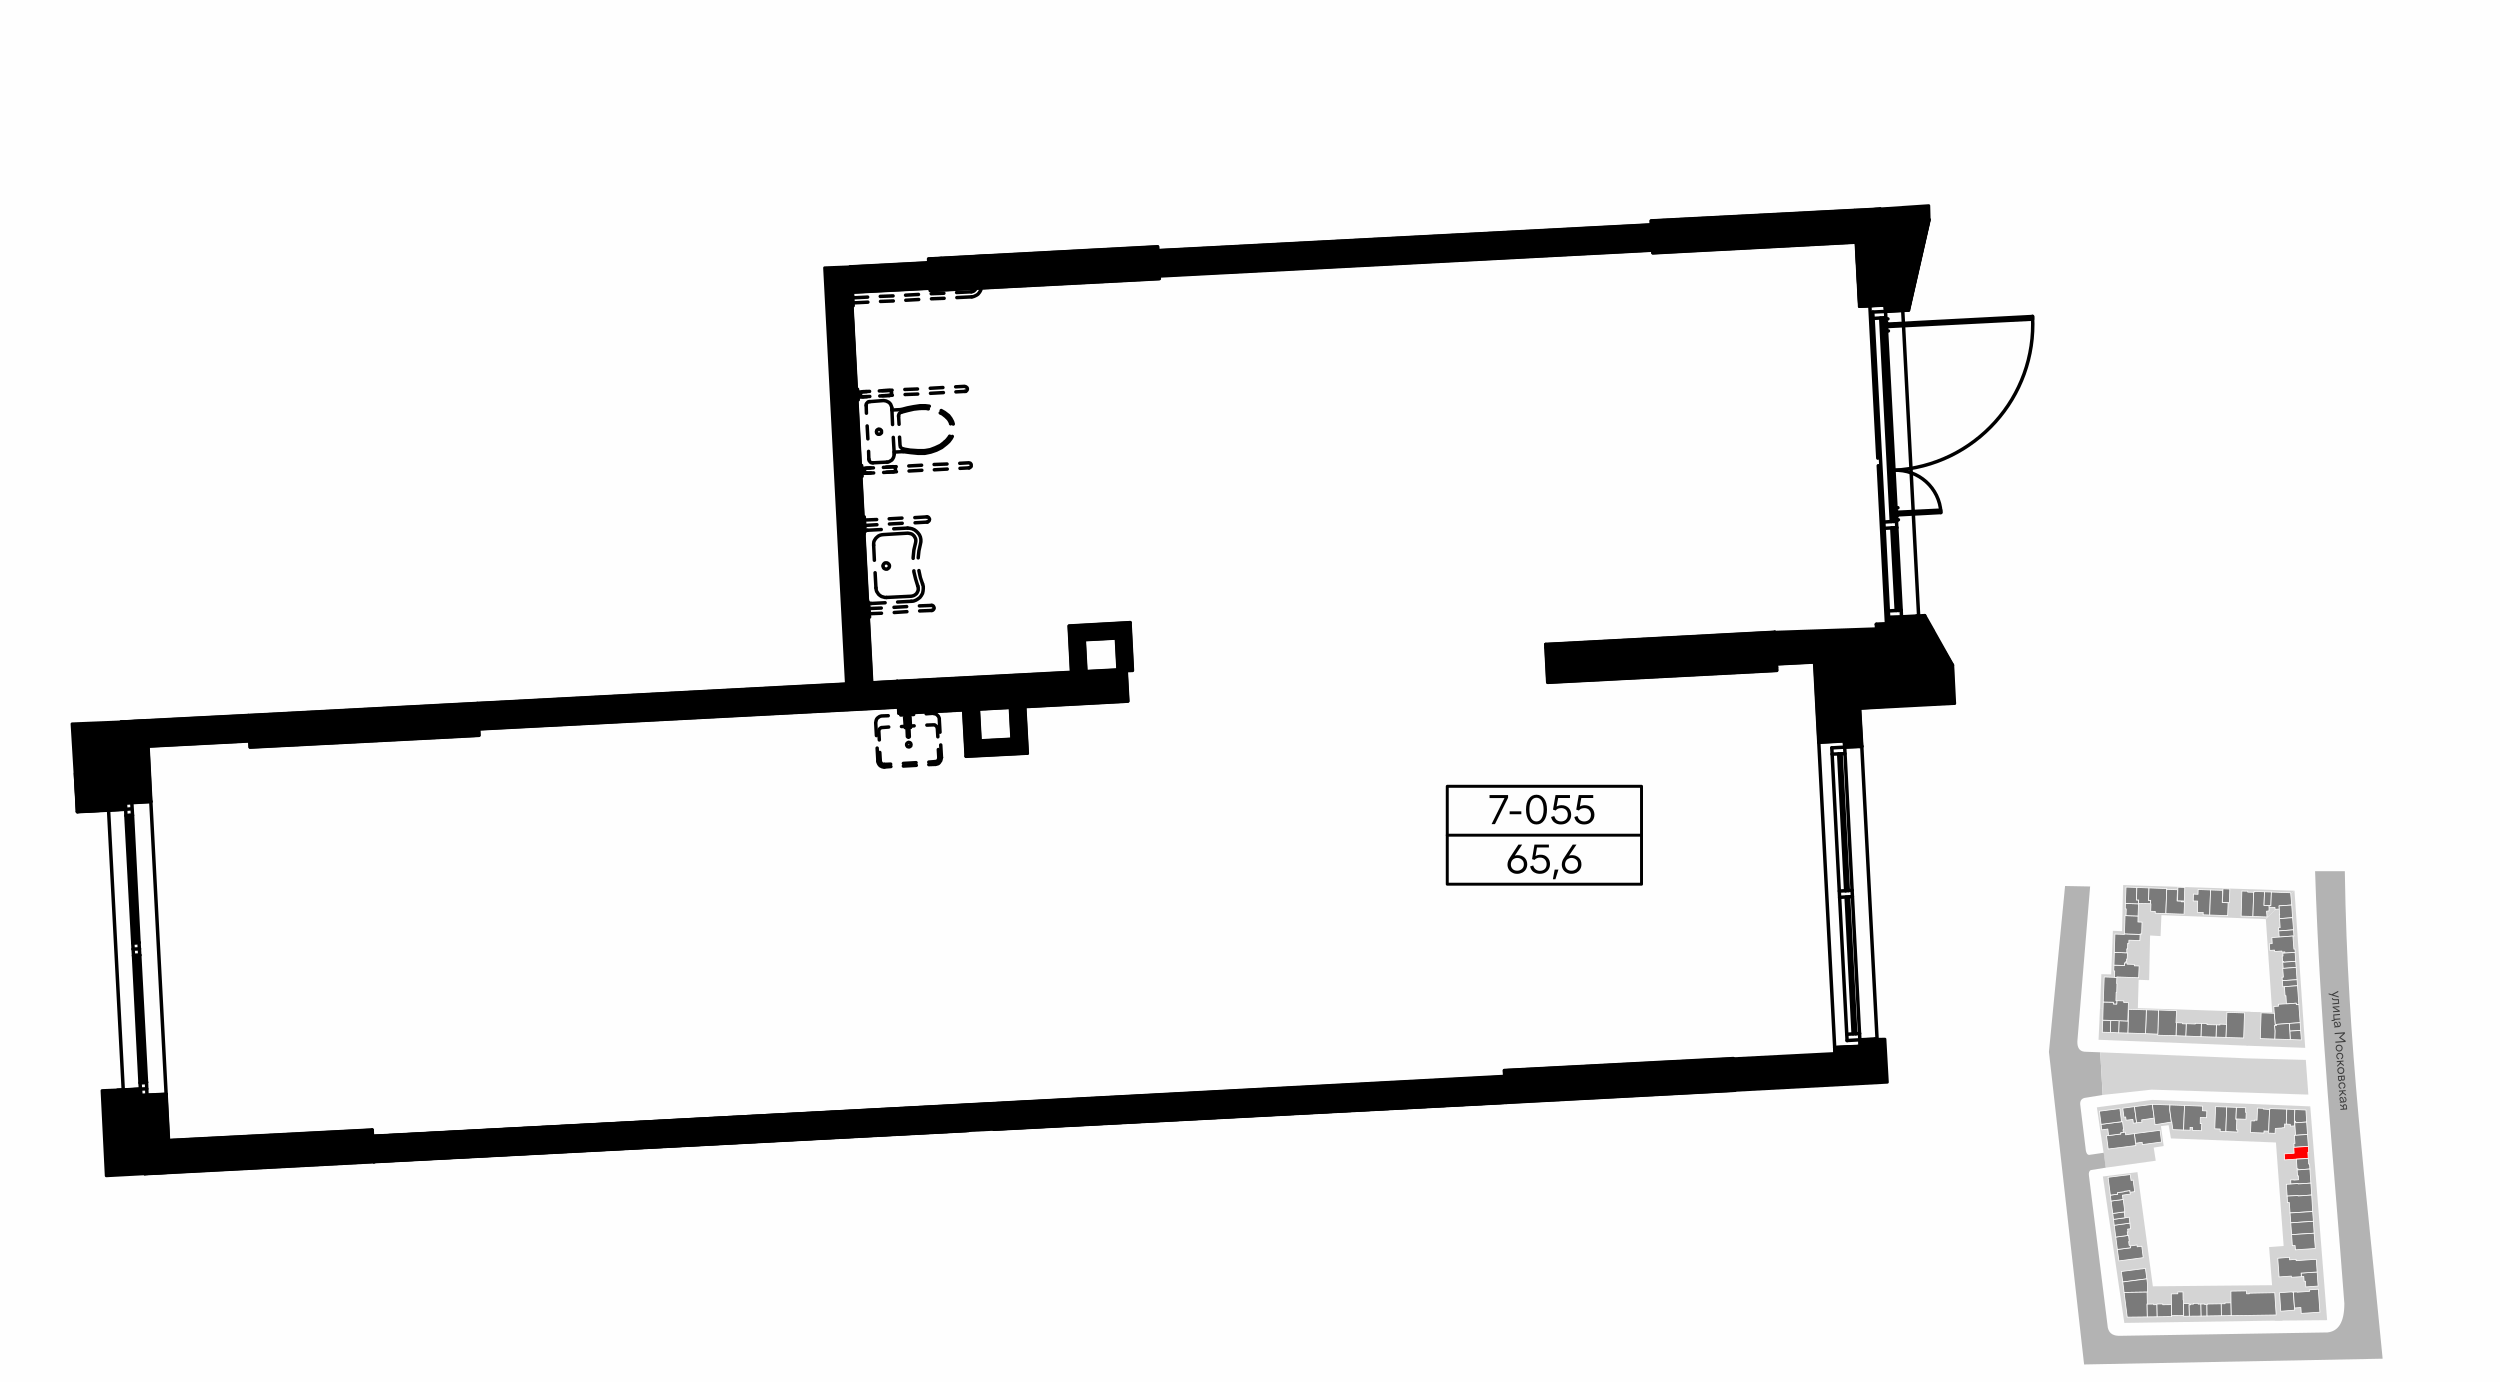 <?xml version="1.0" encoding="UTF-8"?>
<!DOCTYPE svg PUBLIC "-//W3C//DTD SVG 1.1//EN" "http://www.w3.org/Graphics/SVG/1.1/DTD/svg11.dtd">
<!-- Creator: CorelDRAW X8 -->
<svg xmlns="http://www.w3.org/2000/svg" xml:space="preserve" width="300mm" height="165.789mm" version="1.1" style="shape-rendering:geometricPrecision; text-rendering:geometricPrecision; image-rendering:optimizeQuality; fill-rule:evenodd; clip-rule:evenodd"
viewBox="0 0 20758 11472"
 xmlns:xlink="http://www.w3.org/1999/xlink">
 <defs>
  <style type="text/css">
   <![CDATA[
    .str1 {stroke:black;stroke-width:28.905;stroke-linecap:round;stroke-linejoin:round}
    .str0 {stroke:white;stroke-width:6.42;stroke-linecap:round;stroke-linejoin:round}
    .str2 {stroke:black;stroke-width:24.582;stroke-linecap:round;stroke-linejoin:round}
    .fil2 {fill:none}
    .fil8 {fill:none;fill-rule:nonzero}
    .fil0 {fill:#FEFEFE}
    .fil9 {fill:black}
    .fil4 {fill:#7A7A7A}
    .fil5 {fill:gray}
    .fil3 {fill:#B3B3B3}
    .fil1 {fill:#D4D4D4}
    .fil6 {fill:red}
    .fil10 {fill:black;fill-rule:nonzero}
    .fil7 {fill:#3D3D3D;fill-rule:nonzero}
   ]]>
  </style>
 </defs>
 <g id="Слой_x0020_1">
  <g id="_1596505676944">
   <g>
    <rect class="fil0" width="20758" height="11472"/>
    <polygon class="fil1" points="19183,9187 19323,10962 18889,10966 18841,10355 18962,10346 18895,9448 "/>
    <polygon class="fil1" points="19052,7396 19141,8701 18655,8683 18661,8402 18867,8406 18814,7632 "/>
    <polygon class="fil1" points="17750,8371 18690,8402 18661,8683 17425,8634 17437,8372 "/>
    <polygon class="fil1" points="17947,7599 17940,7773 17853,7768 17845,8139 17758,8136 17751,8383 17438,8375 17448,8089 17530,8091 17544,7729 17620,7732 17629,7349 19052,7396 18814,7632 "/>
    <polygon class="fil1" points="17461,9769 17748,9733 17876,10681 18928,10671 18953,10965 17639,10985 "/>
    <polygon class="fil1" points="17485,9696 17411,9195 17870,9133 19183,9187 18959,9489 18026,9453 18007,9343 17943,9351 17966,9516 17883,9529 17900,9638 "/>
    <rect class="fil2" x="16451" y="7234" width="4097" height="4097"/>
    <path class="fil3" d="M19223 7234c41,1275 156,2426 243,3590 0,160 -52,231 -141,240l-1718 28c-53,2 -93,-14 -105,-67l-157 -1265c-3,-22 2,-37 15,-44l125 -20 -17 -124 -122 18c-12,0 -21,-11 -26,-33l-46 -375c-6,-35 5,-57 33,-65l152 -25 -20 -354 -131 -5c-41,-4 -60,-33 -59,-85l106 -1287 -208 -4 -134 1377 292 2596 2479 -48c-135,-1409 -294,-2614 -314,-4048l-247 0z"/>
    <polygon class="fil4 str0" points="18482,8615 18491,8406 18637,8411 18630,8619 "/>
    <polygon class="fil4 str0" points="18487,8506 18433,8504 18433,8511 18404,8510 18400,8612 18482,8614 18482,8615 "/>
    <polygon class="fil4 str0" points="18400,8612 18275,8608 18279,8498 18326,8500 18325,8508 18404,8510 "/>
    <polygon class="fil4 str0" points="18275,8608 18149,8603 18153,8500 18228,8503 18228,8497 18279,8498 "/>
    <polygon class="fil4 str0" points="18149,8603 18068,8600 18072,8492 18121,8494 18122,8501 18153,8502 "/>
    <polygon class="fil4 str0" points="18068,8600 17916,8596 17923,8387 18073,8392 18068,8492 18072,8492 "/>
    <polygon class="fil5 str0" points="17917,8587 17815,8583 17822,8385 17923,8388 "/>
    <polygon class="fil4 str0" points="17815,8583 17668,8578 17674,8381 17822,8385 "/>
    <polygon class="fil4 str0" points="17671,8478 17595,8475 17592,8576 17668,8578 "/>
    <polygon class="fil4 str0" points="17592,8576 17523,8573 17526,8473 17595,8475 "/>
    <polygon class="fil4 str0" points="17523,8573 17456,8571 17460,8471 17526,8473 "/>
    <polygon class="fil4 str0" points="17460,8471 17464,8320 17549,8322 17548,8336 17576,8337 17577,8309 17634,8311 17634,8324 17673,8325 17668,8478 "/>
    <polygon class="fil4 str0" points="17464,8320 17472,8112 17577,8116 17575,8167 17578,8167 17576,8240 17571,8240 17569,8309 17577,8309 17576,8337 17548,8336 17548,8322 "/>
    <polygon class="fil4 str0" points="17557,8116 17559,8062 17551,8062 17553,8014 17640,8017 17641,7995 17662,7996 17662,8006 17722,8008 17722,8020 17762,8021 17758,8119 17577,8112 17577,8116 "/>
    <polygon class="fil4 str0" points="17553,8014 17556,7908 17665,7912 17663,7964 17658,7963 17657,7985 17651,7985 17651,7996 17641,7995 17640,8017 "/>
    <polygon class="fil4 str0" points="17556,7908 17561,7756 17640,7759 17640,7754 17770,7759 17768,7810 17677,7807 17676,7834 17667,7833 17666,7879 17659,7879 17660,7912 "/>
    <polygon class="fil4 str0" points="17640,7754 17645,7603 17753,7606 17752,7656 17786,7657 17783,7756 17770,7755 17770,7759 "/>
    <polygon class="fil4 str0" points="17653,7603 17655,7547 17647,7547 17648,7502 17757,7505 17753,7606 "/>
    <polygon class="fil4 str0" points="17648,7502 17653,7366 17743,7369 17740,7473 17758,7473 17757,7505 "/>
    <polygon class="fil4 str0" points="17743,7369 17844,7373 17840,7476 17858,7476 17857,7504 17757,7502 17758,7473 17740,7473 "/>
    <polygon class="fil4 str0" points="17844,7373 17991,7378 17984,7586 17896,7583 17896,7568 17858,7567 17860,7505 17857,7504 17858,7476 17840,7476 "/>
    <polygon class="fil4 str0" points="17991,7385 18080,7388 18077,7481 18112,7482 18112,7488 18139,7488 18135,7591 17984,7586 "/>
    <polygon class="fil4 str0" points="18211,7481 18213,7424 18251,7426 18252,7386 18355,7390 18348,7598 18293,7596 18294,7576 18246,7576 18248,7482 "/>
    <polygon class="fil4 str0" points="18355,7390 18455,7393 18452,7494 18501,7496 18497,7603 18348,7598 "/>
    <polygon class="fil4 str0" points="18615,7399 18664,7400 18664,7408 18713,7409 18707,7610 18609,7607 "/>
    <polygon class="fil4 str0" points="18713,7409 18716,7410 18717,7402 18803,7405 18799,7518 18842,7519 18840,7564 18820,7566 18824,7614 18707,7610 "/>
    <polygon class="fil4 str0" points="18803,7405 18860,7407 18856,7520 18842,7519 18799,7518 "/>
    <polygon class="fil4 str0" points="18860,7407 19020,7413 19029,7515 18924,7522 18926,7548 18891,7551 18890,7535 18841,7533 18842,7519 18856,7520 "/>
    <polygon class="fil4 str0" points="19029,7515 19036,7620 18928,7628 18926,7597 18929,7597 18926,7548 18924,7522 "/>
    <polygon class="fil4 str0" points="19036,7620 19044,7721 18921,7730 18919,7704 18933,7703 18928,7628 "/>
    <polygon class="fil4 str0" points="18921,7730 18925,7781 19047,7772 19044,7721 "/>
    <polygon class="fil4 str0" points="19039,7772 19047,7881 19056,7881 19058,7908 18973,7914 18972,7904 18948,7906 18947,7897 18887,7901 18886,7889 18847,7892 18843,7838 18843,7837 18867,7835 18864,7785 18925,7781 "/>
    <polygon class="fil4 str0" points="19057,7908 19062,7982 18961,7990 18961,7983 18953,7983 18950,7939 18957,7938 18955,7915 "/>
    <polygon class="fil4 str0" points="19062,7982 19066,8033 18958,8041 18954,7990 18961,7990 "/>
    <polygon class="fil4 str0" points="19066,8033 19073,8135 18951,8143 18949,8114 18960,8114 18954,8041 18958,8041 "/>
    <polygon class="fil4 str0" points="19073,8135 19077,8185 18955,8194 18951,8143 "/>
    <polygon class="fil4 str0" points="19077,8185 19088,8340 19067,8342 19066,8330 18985,8336 18981,8268 18974,8269 18968,8193 "/>
    <polygon class="fil4 str0" points="19067,8342 19088,8340 19099,8492 18891,8507 18880,8357 18919,8355 18918,8339 18985,8335 18985,8336 19066,8330 "/>
    <polygon class="fil4 str0" points="19099,8492 19103,8556 19013,8562 19009,8498 "/>
    <polygon class="fil4 str0" points="19103,8556 19109,8635 19017,8632 19013,8562 "/>
    <polygon class="fil4 str0" points="19009,8498 19017,8632 18888,8628 18890,8561 18886,8515 18901,8514 18901,8506 "/>
    <polygon class="fil4 str0" points="18888,8628 18768,8624 18775,8410 18884,8414 18891,8507 18901,8506 18901,8514 18886,8515 18890,8561 "/>
    <polygon class="fil4 str0" points="17614,10558 17814,10532 17826,10619 17626,10645 "/>
    <polygon class="fil4 str0" points="17826,10619 17831,10659 17832,10729 17637,10732 17626,10645 "/>
    <polygon class="fil4 str0" points="17828,10729 17830,10826 17828,10826 17830,10935 17663,10937 17637,10732 "/>
    <polygon class="fil4 str0" points="17830,10935 17912,10934 17910,10833 17883,10834 17882,10828 17828,10829 "/>
    <polygon class="fil4 str0" points="17912,10934 18032,10932 18030,10833 17958,10834 17958,10827 17910,10828 17910,10833 "/>
    <polygon class="fil4 str0" points="18030,10833 18029,10744 18083,10743 18083,10728 18126,10728 18127,10794 18130,10794 18132,10923 18031,10924 "/>
    <polygon class="fil4 str0" points="18131,10824 18177,10824 18179,10929 18132,10930 "/>
    <polygon class="fil4 str0" points="18179,10929 18277,10928 18275,10828 18252,10829 18252,10822 18213,10823 18213,10829 18187,10829 18188,10835 18177,10835 "/>
    <polygon class="fil4 str0" points="18277,10928 18326,10927 18325,10833 18307,10833 18307,10828 18275,10828 "/>
    <polygon class="fil4 str0" points="18326,10927 18325,10833 18328,10833 18328,10828 18444,10826 18445,10925 "/>
    <polygon class="fil4 str0" points="18444,10826 18475,10826 18475,10819 18525,10818 18527,10924 18445,10925 "/>
    <polygon class="fil4 str0" points="18525,10818 18524,10721 18654,10719 18654,10743 18676,10743 18676,10738 18888,10734 18900,10919 18527,10925 "/>
    <polygon class="fil4 str0" points="19043,10729 19053,10879 18938,10888 18928,10734 19032,10727 19032,10730 "/>
    <polygon class="fil4 str0" points="19043,10729 19073,10727 19073,10730 19177,10723 19176,10710 19250,10705 19263,10896 19108,10906 19105,10857 19052,10861 "/>
    <polygon class="fil4 str0" points="19146,10686 19143,10639 19132,10639 19129,10599 19109,10601 19107,10571 19240,10562 19248,10679 "/>
    <polygon class="fil4 str0" points="19240,10562 19107,10571 19109,10601 19026,10606 19026,10596 18924,10603 18913,10448 19010,10440 19011,10461 19065,10457 19066,10468 19209,10458 19233,10457 "/>
    <polygon class="fil4 str0" points="17784,10348 17796,10443 17594,10470 17581,10375 17690,10361 17688,10346 17744,10338 17746,10353 "/>
    <polygon class="fil4 str0" points="17581,10375 17568,10272 17674,10258 17680,10309 17675,10309 17679,10341 17687,10340 17688,10346 17690,10361 "/>
    <polygon class="fil4 str0" points="17568,10272 17555,10174 17685,10156 17691,10203 17666,10206 17670,10229 17663,10229 17667,10259 "/>
    <polygon class="fil4 str0" points="17555,10174 17549,10125 17679,10107 17685,10156 "/>
    <polygon class="fil4 str0" points="17549,10125 17543,10076 17638,10063 17644,10112 "/>
    <polygon class="fil4 str0" points="17543,10076 17529,9973 17630,9960 17643,10063 17638,10063 "/>
    <polygon class="fil4 str0" points="17529,9973 17523,9924 17584,9916 17582,9903 17640,9895 17640,9892 17685,9886 17689,9915 17623,9924 17628,9960 "/>
    <polygon class="fil4 str0" points="17523,9924 17504,9776 17688,9753 17695,9802 17712,9799 17725,9895 17687,9900 17685,9886 17640,9892 17640,9895 17582,9903 17584,9916 "/>
    <polygon class="fil4 str0" points="17722,9413 17909,9389 17936,9385 17948,9483 17789,9504 17787,9485 17732,9493 "/>
    <polygon class="fil4 str0" points="17722,9413 17650,9423 17647,9401 17608,9406 17610,9416 17491,9431 17505,9541 17735,9512 17732,9493 "/>
    <polygon class="fil4 str0" points="17610,9416 17508,9429 17502,9375 17452,9382 17446,9336 17624,9313 17633,9380 17628,9381 17631,9403 17608,9406 "/>
    <polygon class="fil4 str0" points="17446,9336 17432,9227 17602,9205 17616,9314 "/>
    <polygon class="fil4 str0" points="17636,9277 17626,9202 17723,9189 17741,9323 17714,9327 17710,9295 17654,9302 17650,9275 "/>
    <polygon class="fil4 str0" points="17723,9189 17872,9170 17887,9284 17783,9299 17785,9318 17741,9323 "/>
    <polygon class="fil4 str0" points="17872,9170 18018,9175 18016,9213 18030,9317 17894,9339 17887,9284 "/>
    <polygon class="fil4 str0" points="18018,9175 18139,9179 18131,9383 18042,9380 18033,9316 18030,9317 18016,9213 "/>
    <polygon class="fil4 str0" points="18139,9179 18288,9185 18287,9223 18324,9225 18322,9281 18270,9279 18269,9330 18282,9330 18279,9389 18205,9386 18206,9362 18185,9361 18185,9385 18131,9383 "/>
    <polygon class="fil4 str0" points="18397,9189 18489,9192 18482,9396 18435,9394 18435,9375 18390,9373 "/>
    <polygon class="fil4 str0" points="18489,9192 18569,9195 18566,9296 18573,9296 18570,9383 18581,9383 18581,9400 18482,9396 "/>
    <polygon class="fil4 str0" points="18570,9195 18647,9198 18645,9236 18651,9237 18649,9294 18566,9291 "/>
    <polygon class="fil4 str0" points="18745,9201 18793,9203 18793,9209 18845,9213 18838,9393 18799,9391 18798,9408 18687,9404 18691,9307 18720,9308 18720,9301 18741,9302 "/>
    <polygon class="fil4 str0" points="18845,9213 18848,9213 18848,9205 18988,9210 18984,9318 18985,9334 18970,9333 18969,9363 18949,9365 18949,9365 18949,9366 18893,9370 18891,9411 18837,9409 18838,9393 "/>
    <polygon class="fil4 str0" points="18988,9210 19055,9213 19051,9312 19053,9349 19018,9351 19017,9336 18985,9334 18984,9318 "/>
    <polygon class="fil4 str0" points="19055,9213 19147,9217 19153,9317 19061,9323 19060,9310 19051,9311 "/>
    <polygon class="fil4 str0" points="19153,9317 19160,9420 19061,9427 19054,9323 19061,9323 "/>
    <polygon class="fil4 str0" points="19160,9420 19167,9519 19049,9527 19047,9496 19056,9495 19051,9427 19061,9427 "/>
    <polygon class="fil6 str0" points="19167,9519 19170,9568 19163,9568 19166,9619 18970,9631 18967,9581 19049,9576 19046,9527 19049,9527 "/>
    <polygon class="fil4 str0" points="19166,9619 19170,9666 19177,9666 19180,9707 19082,9714 19081,9705 19073,9706 19068,9625 "/>
    <polygon class="fil4 str0" points="19180,9707 19188,9824 19082,9831 19081,9827 19022,9832 19020,9798 19046,9796 19046,9799 19086,9796 19084,9763 19077,9764 19074,9714 19082,9714 "/>
    <polygon class="fil4 str0" points="19188,9824 19195,9923 19082,9931 19081,9927 18991,9932 18984,9834 19022,9832 19081,9827 19082,9831 "/>
    <polygon class="fil4 str0" points="19195,9923 19203,10060 19015,10072 19009,9985 18994,9986 18991,9932 19081,9927 19082,9931 "/>
    <polygon class="fil4 str0" points="19203,10060 19209,10141 19021,10154 19015,10072 "/>
    <polygon class="fil4 str0" points="19209,10141 19215,10240 19028,10252 19021,10154 "/>
    <polygon class="fil4 str0" points="19215,10240 19225,10367 19060,10378 19057,10342 19034,10343 19028,10252 "/>
    <polygon class="fil7" points="19361,8256 19415,8227 19416,8237 19373,8260 19419,8274 19419,8283 19336,8257 19335,8248 "/>
    <path id="1" class="fil7" d="M19363 8287l8 1c0,1 0,1 0,2 0,1 0,2 1,3 1,1 2,2 4,3 2,0 5,1 9,1 4,0 9,0 15,0l20 -1 3 39 -56 5 0 -9 48 -4 -2 -22 -13 1c-6,0 -11,0 -15,0 -4,-1 -8,-1 -11,-2 -3,-1 -5,-2 -6,-3 -2,-1 -3,-3 -4,-4 -1,-2 -1,-3 -1,-5 0,-2 0,-3 0,-5z"/>
    <polygon id="2" class="fil7" points="19369,8367 19369,8359 19424,8354 19425,8363 19382,8366 19428,8392 19428,8401 19372,8405 19372,8397 19414,8393 "/>
    <polygon id="3" class="fil7" points="19377,8469 19374,8424 19429,8419 19430,8428 19382,8432 19384,8460 19432,8456 19433,8465 19385,8469 19386,8476 19360,8479 19360,8470 "/>
    <path id="4" class="fil7" d="M19382 8532l-1 -8 11 -1c-4,-2 -7,-5 -9,-9 -3,-3 -4,-7 -4,-11 -1,-6 0,-10 3,-13 2,-4 6,-6 11,-6 5,-1 9,1 12,5 3,4 6,9 8,16l5 15c4,0 7,-2 9,-5 2,-2 2,-6 2,-10 0,-4 -1,-8 -4,-10 -2,-3 -5,-4 -8,-5l1 -8c5,0 9,3 13,7 3,4 5,9 6,16 0,7 -1,12 -5,17 -3,4 -8,7 -15,7l-35 3zm12 -39c-2,0 -4,1 -6,3 -1,2 -2,4 -2,7 1,6 3,10 7,14 5,3 10,5 17,4l1 0 -5 -16c-2,-4 -3,-7 -5,-9 -2,-2 -4,-3 -7,-3z"/>
    <polygon id="5" class="fil7" points="19386,8587 19385,8578 19470,8571 19471,8582 19435,8615 19476,8641 19477,8652 19392,8659 19391,8649 19463,8644 19422,8617 19422,8615 19458,8582 "/>
    <path id="6" class="fil7" d="M19442 8681c6,5 9,11 10,20 0,8 -2,15 -7,21 -5,6 -12,9 -20,10 -8,1 -15,-2 -21,-7 -6,-5 -9,-11 -10,-20 -1,-8 1,-15 6,-21 5,-6 12,-9 21,-10 8,0 15,2 21,7zm1 20c0,-5 -2,-10 -6,-13 -4,-4 -10,-5 -16,-4 -6,0 -11,2 -14,6 -4,4 -5,9 -5,15 1,5 3,10 7,13 4,4 9,5 15,5 6,-1 11,-3 15,-7 3,-4 5,-9 4,-15z"/>
    <path id="7" class="fil7" d="M19442 8755c-4,-3 -9,-5 -15,-4 -7,0 -11,3 -15,6 -4,4 -5,9 -5,14 1,5 2,9 5,12 3,3 6,4 10,5l-1 9c-5,-1 -10,-3 -15,-8 -4,-4 -6,-10 -7,-17 -1,-8 2,-15 7,-21 5,-6 11,-9 20,-9 8,-1 15,1 21,6 6,5 9,11 10,19 0,7 -1,13 -4,18 -4,5 -8,8 -14,10l-2 -9c4,-1 7,-3 9,-6 2,-4 3,-7 2,-12 0,-5 -2,-10 -6,-13z"/>
    <polygon id="8" class="fil7" points="19403,8811 19459,8806 19459,8815 19437,8817 19438,8825 19461,8842 19462,8853 19434,8833 19407,8859 19406,8849 19429,8825 19428,8818 19403,8820 "/>
    <path id="9" class="fil7" d="M19456 8867c6,5 9,12 10,20 0,9 -2,16 -7,22 -5,5 -11,9 -20,9 -8,1 -15,-1 -21,-6 -6,-5 -9,-12 -10,-20 -1,-9 1,-16 7,-21 5,-6 11,-10 20,-10 8,-1 15,1 21,6zm1 21c0,-6 -2,-10 -6,-14 -4,-3 -10,-5 -16,-4 -6,0 -11,3 -14,7 -4,4 -5,9 -5,14 1,6 3,10 7,14 4,3 9,5 15,4 6,0 11,-3 15,-7 3,-4 5,-9 4,-14z"/>
    <path id="10" class="fil7" d="M19414 8961l-2 -26 56 -5 2 25c0,6 -1,10 -3,13 -2,3 -6,5 -10,5 -3,1 -6,0 -8,-1 -2,-2 -4,-3 -5,-6 -1,4 -2,6 -4,8 -2,2 -5,4 -9,4 -5,0 -9,-1 -12,-4 -3,-4 -4,-8 -5,-13zm48 -6l-1 -15 -16 1 1 16c1,2 1,5 3,6 2,1 4,2 6,2 5,-1 8,-4 7,-10zm-42 -12l1 15c1,4 2,7 3,8 2,2 4,3 7,3 3,-1 5,-2 6,-4 2,-1 2,-4 2,-7l-1 -16 -18 1z"/>
    <path id="11" class="fil7" d="M19460 9000c-4,-3 -9,-4 -15,-4 -6,1 -11,3 -15,7 -3,3 -5,8 -4,14 0,4 2,8 4,11 3,3 6,5 11,5l-1 9c-6,-1 -11,-3 -15,-8 -5,-4 -7,-10 -8,-17 0,-8 2,-15 7,-21 5,-5 12,-9 20,-9 9,-1 16,1 21,6 6,5 9,12 10,20 1,6 -1,12 -4,17 -3,5 -8,8 -13,10l-3 -9c4,-1 7,-3 9,-6 2,-3 3,-7 3,-12 -1,-5 -3,-9 -7,-13z"/>
    <polygon id="12" class="fil7" points="19421,9056 19477,9052 19478,9060 19455,9062 19456,9070 19480,9088 19481,9098 19453,9078 19425,9105 19424,9094 19447,9071 19447,9063 19422,9065 "/>
    <path id="13" class="fil7" d="M19429 9157l-1 -8 11 -1c-4,-2 -7,-5 -9,-8 -3,-4 -4,-8 -4,-12 -1,-5 0,-10 3,-13 2,-4 6,-6 11,-6 5,0 9,1 12,5 3,4 6,9 8,16l5 16c4,-1 7,-3 9,-5 2,-3 3,-7 2,-11 0,-4 -1,-7 -3,-10 -3,-2 -6,-4 -9,-5l1 -8c5,1 9,3 13,7 3,4 5,10 6,16 0,7 -1,13 -5,17 -3,4 -8,7 -15,7l-35 3zm12 -39c-2,0 -4,1 -6,3 -1,2 -2,5 -2,7 1,6 3,10 7,14 5,3 10,5 17,4l1 0 -5 -16c-2,-4 -3,-7 -5,-9 -2,-2 -4,-3 -7,-3z"/>
    <path id="14" class="fil7" d="M19468 9169c6,-1 10,1 13,4 4,3 6,7 6,12l2 27 -56 4 0 -8 22 -2 -1 -13 -24 -14 0 -10 23 15c1,-4 2,-8 5,-11 3,-2 6,-4 10,-4zm-7 20l1 16 19 -1 -1 -16c0,-4 -1,-6 -3,-8 -2,-2 -4,-3 -8,-2 -3,0 -5,1 -6,3 -2,2 -2,5 -2,8z"/>
    <polygon class="fil1" points="17439,8738 18655,8788 19146,8801 19167,9089 17864,9048 17459,9092 "/>
    <polygon class="fil4 str0" points="18458,7380 18515,7382 18511,7495 18497,7495 18454,7493 "/>
    <polygon class="fil4 str0" points="18084,7367 18141,7369 18137,7482 18123,7481 18081,7480 "/>
   </g>
   <g>
    <line class="fil8 str1" x1="15795" y1="5248" x2="15795" y2= "5254" />
    <line class="fil8 str1" x1="1005" y1="5995" x2="2062" y2= "5941" />
    <line class="fil8 str1" x1="15584" y1="5258" x2="15580" y2= "5184" />
    <line class="fil8 str1" x1="15441" y1="2543" x2="15413" y2= "2011" />
    <polyline class="fil8 str1" points="15584,5258 15795,5248 15791,5174 "/>
    <line class="fil8 str1" x1="15441" y1="2543" x2="15652" y2= "2533" />
    <line class="fil8 str1" x1="15580" y1="5184" x2="15791" y2= "5174" />
    <line class="fil8 str1" x1="15652" y1="2533" x2="15626" y2= "1999" />
    <line class="fil8 str1" x1="7068" y1="2427" x2="7238" y2= "5670" />
    <line class="fil8 str1" x1="3963" y1="5841" x2="7028" y2= "5680" />
    <line class="fil8 str1" x1="7238" y1="5670" x2="7449" y2= "5658" />
    <line class="fil8 str1" x1="7459" y1="5871" x2="3975" y2= "6053" />
    <line class="fil8 str1" x1="2074" y1="6152" x2="1228" y2= "6196" />
    <line class="fil8 str1" x1="7722" y1="2393" x2="7068" y2= "2427" />
    <line class="fil8 str1" x1="7058" y1="2216" x2="7712" y2= "2182" />
    <line class="fil8 str1" x1="12506" y1="9154" x2="8252" y2= "9377" />
    <line class="fil8 str1" x1="8042" y1="9387" x2="3104" y2= "9646" />
    <line class="fil8 str1" x1="3092" y1="9435" x2="12493" y2= "8943" />
    <line class="fil8 str1" x1="14395" y1="8843" x2="15240" y2= "8798" />
    <line class="fil8 str1" x1="9003" y1="5312" x2="9017" y2= "5576" />
    <polyline class="fil8 str1" points="8897,5584 8877,5198 9383,5170 "/>
    <polyline class="fil8 str1" points="9283,5563 9269,5298 9003,5312 "/>
    <polyline class="fil8 str1" points="9383,5170 9403,5567 9351,5569 "/>
    <line class="fil8 str1" x1="8022" y1="6280" x2="8001" y2= "5895" />
    <line class="fil8 str1" x1="8124" y1="5889" x2="8138" y2= "6152" />
    <line class="fil8 str1" x1="8022" y1="6280" x2="8530" y2= "6254" />
    <line class="fil8 str1" x1="8138" y1="6152" x2="8403" y2= "6138" />
    <line class="fil8 str1" x1="8509" y1="5869" x2="8530" y2= "6254" />
    <line class="fil8 str1" x1="8403" y1="6138" x2="8389" y2= "5875" />
    <line class="fil8 str1" x1="1399" y1="9471" x2="1379" y2= "9086" />
    <line class="fil8 str1" x1="1218" y1="5984" x2="1252" y2= "6656" />
    <line class="fil8 str1" x1="1168" y1="9096" x2="1379" y2= "9086" />
    <line class="fil8 str1" x1="1041" y1="6668" x2="1252" y2= "6656" />
    <line class="fil8 str1" x1="1168" y1="9096" x2="1188" y2= "9481" />
    <line class="fil8 str1" x1="15584" y1="5258" x2="15584" y2= "5266" />
    <line class="fil8 str1" x1="15056" y1="5286" x2="15056" y2= "5292" />
    <line class="fil8 str1" x1="15240" y1="8798" x2="15234" y2= "8698" />
    <polyline class="fil8 str1" points="15056,5292 15102,6164 15313,6152 "/>
    <line class="fil8 str1" x1="15234" y1="8698" x2="15445" y2= "8688" />
    <line class="fil8 str1" x1="15299" y1="5889" x2="15279" y2= "5487" />
    <line class="fil8 str1" x1="15915" y1="5114" x2="15921" y2= "5240" />
    <line class="fil8 str1" x1="15789" y1="5122" x2="15795" y2= "5248" />
    <line class="fil8 str1" x1="15807" y1="5459" x2="15795" y2= "5254" />
    <line class="fil8 str1" x1="15981" y1="5112" x2="15789" y2= "5122" />
    <polyline class="fil8 str1" points="15279,5487 15807,5459 15795,5254 "/>
    <line class="fil8 str1" x1="15411" y1="5606" x2="15939" y2= "5579" />
    <polyline class="fil8 str1" points="15807,5459 15279,5487 15283,5581 "/>
    <line class="fil8 str1" x1="15939" y1="5579" x2="15923" y2= "5248" />
    <line class="fil8 str1" x1="13722" y1="2077" x2="9624" y2= "2292" />
    <line class="fil8 str1" x1="9614" y1="2081" x2="13712" y2= "1867" />
    <line class="fil8 str1" x1="15068" y1="5497" x2="14751" y2= "5513" />
    <line class="fil8 str1" x1="15783" y1="2569" x2="15837" y2= "2565" />
    <line class="fil8 str1" x1="15847" y1="2575" x2="16018" y2= "1824" />
    <line class="fil8 str1" x1="15837" y1="2565" x2="16008" y2= "1824" />
    <line class="fil8 str1" x1="15975" y1="5122" x2="15915" y2= "5126" />
    <line class="fil8 str1" x1="16202" y1="5525" x2="16042" y2= "5242" />
    <line class="fil8 str1" x1="15975" y1="5122" x2="16038" y2= "5234" />
    <line class="fil8 str1" x1="15981" y1="5112" x2="16050" y2= "5234" />
    <line class="fil8 str1" x1="16212" y1="5523" x2="16054" y2= "5242" />
    <line class="fil8 str1" x1="16218" y1="5828" x2="16202" y2= "5525" />
    <line class="fil8 str1" x1="16212" y1="5523" x2="16228" y2= "5839" />
    <line class="fil8 str1" x1="15425" y1="5871" x2="16218" y2= "5828" />
    <line class="fil8 str1" x1="16228" y1="5839" x2="15425" y2= "5881" />
    <line class="fil8 str1" x1="975" y1="9053" x2="1166" y2= "9043" />
    <line class="fil8 str1" x1="1039" y1="9061" x2="983" y2= "9063" />
    <line class="fil8 str1" x1="642" y1="6740" x2="626" y2= "6423" />
    <line class="fil8 str1" x1="636" y1="6425" x2="652" y2= "6730" />
    <line class="fil8 str1" x1="642" y1="6740" x2="1043" y2= "6720" />
    <line class="fil8 str1" x1="652" y1="6730" x2="917" y2= "6716" />
    <line class="fil8 str1" x1="15234" y1="8698" x2="15102" y2= "6164" />
    <line class="fil8 str1" x1="1252" y1="6656" x2="1379" y2= "9086" />
    <line class="fil8 str1" x1="15652" y1="2533" x2="15656" y2= "2586" />
    <line class="fil8 str1" x1="15847" y1="2575" x2="15656" y2= "2586" />
    <line class="fil8 str1" x1="15799" y1="2577" x2="15931" y2= "5114" />
    <line class="fil8 str1" x1="15411" y1="5606" x2="15425" y2= "5881" />
    <line class="fil8 str1" x1="15459" y1="6198" x2="15586" y2= "8628" />
    <line class="fil8 str1" x1="15441" y1="5881" x2="15459" y2= "6198" />
    <line class="fil8 str1" x1="15313" y1="6152" x2="15317" y2= "6204" />
    <line class="fil8 str1" x1="15443" y1="8634" x2="15445" y2= "8688" />
    <line class="fil8 str1" x1="15459" y1="6198" x2="15443" y2= "6198" />
    <line class="fil8 str1" x1="15443" y1="6198" x2="15317" y2= "6204" />
    <line class="fil8 str1" x1="15570" y1="8628" x2="15443" y2= "8634" />
    <line class="fil8 str1" x1="15586" y1="8628" x2="15570" y2= "8628" />
    <polyline class="fil8 str1" points="15443,6198 15425,5881 15299,5889 "/>
    <line class="fil8 str1" x1="1166" y1="9043" x2="1168" y2= "9096" />
    <line class="fil8 str1" x1="1023" y1="9051" x2="901" y2= "6728" />
    <line class="fil8 str1" x1="917" y1="6726" x2="916" y2= "6716" />
    <line class="fil8 str1" x1="1041" y1="6668" x2="1043" y2= "6720" />
    <line class="fil8 str1" x1="15664" y1="5180" x2="15596" y2= "3867" />
    <line class="fil8 str1" x1="15592" y1="3804" x2="15526" y2= "2539" />
    <polyline class="fil8 str1" points="2062,5941 3963,5841 3977,6106 2076,6204 2062,5941 "/>
    <line class="fil8 str1" x1="7449" y1="5658" x2="9351" y2= "5559" />
    <polyline class="fil8 str1" points="9351,5559 9365,5822 7463,5923 7449,5658 "/>
    <line class="fil8 str1" x1="12837" y1="5377" x2="14738" y2= "5276" />
    <line class="fil8 str1" x1="14751" y1="5541" x2="12851" y2= "5640" />
    <line class="fil8 str1" x1="3090" y1="9383" x2="3104" y2= "9646" />
    <polyline class="fil8 str1" points="3090,9383 1188,9481 1202,9746 3104,9646 "/>
    <polyline class="fil8 str1" points="14405,9053 12506,9154 12491,8889 14393,8790 14405,9053 "/>
    <line class="fil8 str1" x1="12835" y1="5351" x2="14736" y2= "5250" />
    <polyline class="fil8 str1" points="14736,5250 14753,5567 12851,5666 12835,5351 "/>
    <line class="fil8 str1" x1="7248" y1="3843" x2="7365" y2= "3837" />
    <polyline class="fil8 str1" points="7252,3885 7198,3887 7194,3887 7190,3889 7186,3891 7182,3895 7180,3897 7178,3901 7178,3905 7178,3909 7178,3913 7180,3917 7182,3921 7184,3923 7188,3927 7192,3929 7196,3929 7200,3929 "/>
    <polyline class="fil8 str1" points="7359,3879 7413,3875 7417,3875 7421,3877 7425,3879 7427,3881 7431,3883 7433,3887 7435,3891 7435,3893 7435,3897 7435,3901 7433,3905 7433,3909 7429,3911 7427,3915 7423,3917 7419,3917 7415,3917 "/>
    <line class="fil8 str1" x1="7200" y1="3929" x2="7254" y2= "3927" />
    <line class="fil8 str1" x1="7361" y1="3921" x2="7415" y2= "3917" />
    <polyline class="fil8 str1" points="7144,3867 7154,3865 7158,3955 7148,3955 "/>
    <line class="fil8 str1" x1="7156" y1="3889" x2="7228" y2= "3885" />
    <line class="fil8 str1" x1="7335" y1="3881" x2="7441" y2= "3875" />
    <line class="fil8 str1" x1="7546" y1="3869" x2="7652" y2= "3863" />
    <line class="fil8 str1" x1="7756" y1="3857" x2="7863" y2= "3853" />
    <polyline class="fil8 str1" points="7969,3847 8042,3843 8046,3843 8050,3845 8054,3845 8058,3847 8060,3851 8062,3853 8064,3857 8064,3861 8064,3865 8064,3869 8064,3873 8062,3875 8058,3879 8056,3881 8052,3883 8048,3885 8046,3885 "/>
    <line class="fil8 str1" x1="7158" y1="3931" x2="7230" y2= "3927" />
    <line class="fil8 str1" x1="7337" y1="3923" x2="7443" y2= "3917" />
    <line class="fil8 str1" x1="7548" y1="3911" x2="7654" y2= "3905" />
    <line class="fil8 str1" x1="7758" y1="3901" x2="7865" y2= "3895" />
    <line class="fil8 str1" x1="7971" y1="3889" x2="8046" y2= "3885" />
    <polyline class="fil8 str1" points="7220,3250 7164,3252 7160,3254 7156,3254 7152,3258 7150,3260 7148,3264 7146,3266 7144,3270 7144,3276 7144,3280 7146,3282 7148,3286 7152,3290 7154,3292 7158,3294 7162,3294 7166,3294 "/>
    <polyline class="fil8 str1" points="7325,3244 7381,3242 7385,3242 7389,3242 7391,3244 7395,3246 7397,3250 7399,3252 7401,3256 7403,3260 7403,3264 7403,3268 7401,3272 7399,3274 7397,3278 7393,3280 7391,3282 7387,3284 7383,3284 "/>
    <line class="fil8 str1" x1="7166" y1="3294" x2="7222" y2= "3292" />
    <line class="fil8 str1" x1="7327" y1="3286" x2="7383" y2= "3284" />
    <polyline class="fil8 str1" points="7110,3232 7120,3232 7126,3320 7114,3322 "/>
    <line class="fil8 str1" x1="7122" y1="3256" x2="7196" y2= "3252" />
    <line class="fil8 str1" x1="7301" y1="3246" x2="7407" y2= "3240" />
    <line class="fil8 str1" x1="7513" y1="3234" x2="7618" y2= "3230" />
    <line class="fil8 str1" x1="7724" y1="3224" x2="7829" y2= "3218" />
    <polyline class="fil8 str1" points="7935,3212 8009,3208 8013,3210 8017,3210 8020,3212 8024,3214 8025,3216 8030,3220 8030,3224 8032,3226 8032,3230 8032,3234 8030,3238 8028,3242 8025,3244 8022,3248 8020,3250 8015,3250 8011,3250 "/>
    <line class="fil8 str1" x1="7124" y1="3298" x2="7198" y2= "3294" />
    <line class="fil8 str1" x1="7305" y1="3288" x2="7409" y2= "3282" />
    <line class="fil8 str1" x1="7515" y1="3276" x2="7620" y2= "3272" />
    <line class="fil8 str1" x1="7726" y1="3266" x2="7833" y2= "3260" />
    <line class="fil8 str1" x1="7937" y1="3254" x2="8011" y2= "3250" />
    <line class="fil8 str1" x1="7405" y1="3405" x2="7481" y2= "3401" />
    <line class="fil8 str1" x1="7423" y1="3754" x2="7499" y2= "3750" />
    <polyline class="fil8 str1" points="7483,3423 7477,3425 7473,3429 7467,3433 7465,3437 7463,3443 7461,3449 7461,3455 "/>
    <polyline class="fil8 str1" points="7469,3630 7473,3698 7475,3704 7475,3710 7479,3714 7483,3720 7487,3722 7493,3726 7499,3728 "/>
    <line class="fil8 str1" x1="7465" y1="3523" x2="7461" y2= "3455" />
    <polyline class="fil8 str1" points="7642,3391 7588,3397 7536,3409 7483,3423 "/>
    <polyline class="fil8 str1" points="7499,3728 7558,3738 7618,3742 7678,3742 "/>
    <polyline class="fil8 str1" points="7863,3467 7825,3437 7807,3429 "/>
    <polyline class="fil8 str1" points="7708,3395 7690,3391 7642,3391 "/>
    <polyline class="fil8 str1" points="7845,3670 7863,3652 7879,3632 7885,3622 "/>
    <polyline class="fil8 str1" points="7893,3519 7891,3509 7879,3487 7863,3467 "/>
    <polyline class="fil8 str1" points="7678,3742 7724,3734 7766,3718 7809,3698 7845,3670 "/>
    <polyline class="fil8 str1" points="7070,2451 7080,2449 7084,2539 7074,2539 "/>
    <polyline class="fil8 str1" points="8068,2465 8082,2463 8096,2457 8108,2451 8120,2443 8130,2431 8138,2419 8144,2407 8146,2393 "/>
    <polyline class="fil8 str1" points="8066,2423 8074,2421 8082,2419 8088,2415 8094,2409 8100,2403 8102,2395 "/>
    <line class="fil8 str1" x1="7084" y1="2515" x2="7206" y2= "2509" />
    <line class="fil8 str1" x1="7311" y1="2503" x2="7417" y2= "2499" />
    <line class="fil8 str1" x1="7521" y1="2493" x2="7628" y2= "2487" />
    <line class="fil8 str1" x1="7734" y1="2481" x2="7839" y2= "2477" />
    <line class="fil8 str1" x1="7945" y1="2471" x2="8068" y2= "2465" />
    <line class="fil8 str1" x1="7082" y1="2473" x2="7204" y2= "2467" />
    <line class="fil8 str1" x1="7309" y1="2461" x2="7415" y2= "2457" />
    <line class="fil8 str1" x1="7519" y1="2451" x2="7626" y2= "2445" />
    <line class="fil8 str1" x1="7732" y1="2439" x2="7837" y2= "2435" />
    <line class="fil8 str1" x1="7943" y1="2429" x2="8066" y2= "2423" />
    <polyline class="fil8 str1" points="7214,3812 7216,3818 7216,3824 7220,3828 7222,3832 7226,3837 7232,3841 7236,3843 7242,3843 7248,3843 "/>
    <line class="fil8 str1" x1="7192" y1="3367" x2="7194" y2= "3431" />
    <line class="fil8 str1" x1="7200" y1="3537" x2="7206" y2= "3644" />
    <line class="fil8 str1" x1="7212" y1="3748" x2="7214" y2= "3812" />
    <polyline class="fil8 str1" points="7222,3335 7214,3335 7210,3336 7204,3340 7200,3345 7196,3349 7192,3355 7192,3361 7192,3367 "/>
    <polyline class="fil8 str1" points="7319,3585 7319,3581 7319,3577 7317,3573 7313,3571 7311,3567 7307,3565 7303,3565 7299,3563 7295,3563 7291,3565 7287,3567 7285,3569 7281,3571 7279,3575 7279,3579 7277,3583 7277,3587 7279,3592 7279,3596 7281,3598 7285,3602 7287,3604 7291,3606 7295,3606 7299,3606 7303,3606 7307,3604 7311,3602 7313,3600 7317,3596 7319,3594 7319,3589 7319,3585 "/>
    <polyline class="fil8 str1" points="7365,3837 7375,3837 7385,3832 7395,3826 7405,3820 7411,3812 7417,3802 7421,3792 7423,3782 7425,3770 "/>
    <line class="fil8 str1" x1="7405" y1="3387" x2="7411" y2= "3525" />
    <line class="fil8 str1" x1="7417" y1="3632" x2="7425" y2= "3770" />
    <polyline class="fil8 str1" points="7405,3387 7403,3377 7399,3367 7395,3357 7387,3347 7379,3340 7369,3335 7359,3330 7349,3328 7337,3326 7222,3335 "/>
    <polyline class="fil8 str1" points="7499,3750 7560,3758 7620,3764 7680,3764 7728,3754 7775,3738 7819,3716 7857,3686 7879,3666 7897,3642 7907,3624 "/>
    <polyline class="fil8 str1" points="7915,3521 7909,3501 7895,3475 7877,3451 7843,3425 7815,3409 "/>
    <polyline class="fil8 str1" points="7716,3373 7682,3369 7640,3369 7586,3377 7534,3387 7481,3401 "/>
    <polyline class="fil8 str1" points="7698,4335 7702,4335 7704,4332 7708,4330 7712,4328 7714,4324 7716,4322 7716,4318 7718,4314 7718,4310 7716,4306 7714,4302 7712,4300 7710,4296 7706,4294 7702,4292 7698,4292 7696,4292 "/>
    <polyline class="fil8 str1" points="7166,4292 7176,4292 7182,4387 7170,4389 "/>
    <line class="fil8 str1" x1="7696" y1="4292" x2="7596" y2= "4298" />
    <line class="fil8 str1" x1="7489" y1="4302" x2="7383" y2= "4308" />
    <line class="fil8 str1" x1="7279" y1="4314" x2="7178" y2= "4318" />
    <line class="fil8 str1" x1="7180" y1="4363" x2="7281" y2= "4357" />
    <line class="fil8 str1" x1="7385" y1="4351" x2="7491" y2= "4345" />
    <line class="fil8 str1" x1="7598" y1="4341" x2="7698" y2= "4335" />
    <polyline class="fil8 str1" points="7736,5069 7740,5069 7744,5067 7746,5065 7750,5063 7752,5059 7754,5055 7756,5053 7756,5049 7756,5045 7754,5041 7752,5037 7750,5033 7748,5031 7744,5029 7742,5027 7738,5027 7734,5027 "/>
    <polyline class="fil8 str1" points="7208,5124 7220,5124 7214,5027 7204,5029 "/>
    <line class="fil8 str1" x1="7736" y1="5069" x2="7636" y2= "5073" />
    <line class="fil8 str1" x1="7530" y1="5079" x2="7425" y2= "5086" />
    <line class="fil8 str1" x1="7319" y1="5092" x2="7218" y2= "5096" />
    <line class="fil8 str1" x1="7216" y1="5053" x2="7317" y2= "5049" />
    <line class="fil8 str1" x1="7423" y1="5043" x2="7528" y2= "5037" />
    <line class="fil8 str1" x1="7634" y1="5031" x2="7734" y2= "5027" />
    <polyline class="fil8 str1" points="7582,4636 7582,4628 7588,4567 7602,4507 7604,4495 7604,4483 7602,4473 7596,4461 7590,4451 7582,4443 7572,4435 7560,4431 7550,4429 7538,4427 7335,4439 7319,4441 7305,4445 7293,4451 7281,4461 7271,4471 7262,4485 7256,4497 7254,4513 7254,4527 "/>
    <polyline class="fil8 str1" points="7588,4740 7588,4748 7602,4806 7620,4865 "/>
    <polyline class="fil8 str1" points="7202,4403 7196,4403 7192,4407 7186,4409 7182,4413 7178,4419 7174,4425 7174,4431 7174,4437 "/>
    <polyline class="fil8 str1" points="7624,4632 7624,4630 7630,4573 7642,4519 7646,4499 7646,4479 7642,4459 7634,4441 7622,4425 7608,4411 7592,4399 7574,4391 7556,4387 7536,4385 "/>
    <polyline class="fil8 str1" points="7630,4738 7630,4740 7642,4796 7660,4849 "/>
    <line class="fil8 str1" x1="7202" y1="4403" x2="7317" y2= "4397" />
    <line class="fil8 str1" x1="7421" y1="4391" x2="7536" y2= "4385" />
    <polyline class="fil8 str1" points="7273,4881 7275,4897 7279,4911 7287,4923 7295,4935 7307,4945 7319,4953 7333,4957 7347,4961 7361,4961 "/>
    <line class="fil8 str1" x1="7254" y1="4527" x2="7260" y2= "4652" />
    <line class="fil8 str1" x1="7266" y1="4756" x2="7273" y2= "4881" />
    <polyline class="fil8 str1" points="7620,4865 7624,4877 7624,4889 7624,4901 7620,4911 7614,4923 7608,4931 7598,4939 7588,4945 7576,4949 7564,4951 7361,4961 "/>
    <polyline class="fil8 str1" points="7202,4981 7202,4985 7204,4991 7206,4995 7210,5001 7214,5005 7218,5007 7224,5009 7230,5011 7234,5011 "/>
    <polyline class="fil8 str1" points="7566,4993 7586,4991 7606,4983 7622,4973 7638,4961 7650,4945 7660,4927 7664,4909 7666,4889 7666,4869 7660,4849 "/>
    <line class="fil8 str1" x1="7234" y1="5011" x2="7349" y2= "5005" />
    <line class="fil8 str1" x1="7453" y1="4999" x2="7566" y2= "4993" />
    <polyline class="fil8 str1" points="7385,4700 7385,4694 7383,4690 7381,4686 7377,4682 7373,4678 7369,4676 7365,4674 7359,4674 7355,4674 7349,4674 7345,4676 7341,4680 7337,4684 7335,4688 7333,4692 7331,4696 7331,4702 7333,4706 7335,4712 7337,4716 7341,4720 7345,4722 7349,4724 7355,4726 7359,4726 7365,4726 7369,4724 7373,4720 7377,4718 7381,4714 7383,4710 7385,4704 7385,4700 "/>
    <polyline class="fil8 str1" points="7544,5979 7542,5977 7542,5975 7540,5975 7540,5973 7538,5973 7536,5973 7536,5971 7534,5971 7532,5973 7530,5973 7530,5975 7528,5975 7528,5977 7528,5979 7528,5981 "/>
    <polyline class="fil8 str1" points="7528,5981 7534,6114 7534,6116 7536,6118 7538,6120 7540,6120 7542,6122 7544,6122 7544,6120 7546,6120 7548,6120 7548,6118 7550,6118 7550,6116 7550,6114 7550,6112 7544,5979 "/>
    <line class="fil8 str1" x1="7530" y1="6041" x2="7517" y2= "6041" />
    <line class="fil8 str1" x1="7560" y1="6039" x2="7546" y2= "6039" />
    <polyline class="fil8 str1" points="7560,6039 7556,5955 7511,5957 7517,6041 "/>
    <line class="fil8 str1" x1="7817" y1="6290" x2="7811" y2= "6186" />
    <polyline class="fil8 str1" points="7805,6080 7799,5973 7799,5965 7795,5955 7791,5947 7785,5941 7779,5935 7771,5929 7762,5927 7752,5925 7744,5923 7690,5927 "/>
    <line class="fil8 str1" x1="7586" y1="5933" x2="7479" y2= "5937" />
    <polyline class="fil8 str1" points="7375,5943 7321,5945 7311,5947 7301,5951 7293,5957 7285,5963 7279,5971 7275,5981 7273,5991 7271,6001 7277,6108 "/>
    <line class="fil8 str1" x1="7283" y1="6212" x2="7289" y2= "6318" />
    <line class="fil8 str1" x1="7764" y1="6324" x2="7712" y2= "6328" />
    <line class="fil8 str1" x1="7606" y1="6333" x2="7501" y2= "6339" />
    <line class="fil8 str1" x1="7395" y1="6345" x2="7343" y2= "6347" />
    <line class="fil8 str1" x1="7309" y1="6316" x2="7305" y2= "6248" />
    <polyline class="fil8 str1" points="7301,6144 7297,6073 7297,6067 7299,6061 7301,6055 7305,6051 7309,6047 7315,6043 7321,6041 7327,6041 7379,6037 "/>
    <line class="fil8 str1" x1="7485" y1="6033" x2="7590" y2= "6027" />
    <polyline class="fil8 str1" points="7696,6021 7748,6019 7754,6019 7760,6019 7764,6021 7768,6025 7775,6029 7777,6033 7779,6037 7781,6043 7783,6049 7787,6118 "/>
    <line class="fil8 str1" x1="7791" y1="6224" x2="7795" y2= "6292" />
    <polyline class="fil8 str1" points="7564,6184 7564,6180 7562,6176 7562,6174 7560,6170 7556,6168 7554,6166 7550,6166 7546,6164 7544,6164 7540,6166 7536,6168 7534,6170 7532,6172 7530,6174 7528,6178 7528,6182 7528,6184 7528,6188 7530,6192 7532,6194 7534,6198 7536,6200 7540,6200 7544,6202 7546,6202 7550,6202 7554,6200 7556,6198 7560,6196 7562,6194 7562,6190 7564,6186 7564,6184 "/>
    <polyline class="fil8 str1" points="7309,6316 7309,6322 7311,6328 7315,6333 7317,6337 7321,6341 7327,6345 7331,6347 7337,6347 7343,6347 "/>
    <polyline class="fil8 str1" points="7764,6324 7771,6324 7775,6322 7781,6320 7785,6316 7789,6312 7791,6308 7793,6302 7795,6296 7795,6292 "/>
    <polyline class="fil8 str1" points="7289,6318 7289,6326 7293,6337 7297,6345 7303,6353 7309,6359 7317,6363 7325,6367 7335,6369 7343,6369 "/>
    <polyline class="fil8 str1" points="7766,6347 7775,6345 7785,6343 7793,6339 7799,6333 7805,6324 7811,6316 7813,6308 7815,6300 7817,6290 "/>
    <line class="fil8 str1" x1="7343" y1="6369" x2="7397" y2= "6365" />
    <line class="fil8 str1" x1="7501" y1="6361" x2="7608" y2= "6355" />
    <line class="fil8 str1" x1="7712" y1="6349" x2="7766" y2= "6347" />
    <polyline class="fil8 str1" points="9626,2314 7724,2413 7710,2150 9612,2049 9626,2314 "/>
    <polyline class="fil8 str1" points="13710,1834 15612,1736 15626,1999 13724,2100 13710,1834 "/>
    <polyline class="fil8 str1" points="15337,8640 15443,8634 15317,6204 "/>
    <line class="fil8 str1" x1="15441" y1="8582" x2="15335" y2= "8588" />
    <line class="fil8 str1" x1="15210" y1="6210" x2="15337" y2= "8640" />
    <line class="fil8 str1" x1="15212" y1="6262" x2="15319" y2= "6258" />
    <line class="fil8 str1" x1="15317" y1="6204" x2="15210" y2= "6210" />
    <polyline class="fil8 str1" points="15682,5126 15789,5122 15747,4328 "/>
    <line class="fil8 str1" x1="15787" y1="5067" x2="15680" y2= "5073" />
    <line class="fil8 str1" x1="15642" y1="4335" x2="15682" y2= "5126" />
    <line class="fil8 str1" x1="15644" y1="4387" x2="15751" y2= "4381" />
    <line class="fil8 str1" x1="15747" y1="4328" x2="15642" y2= "4335" />
    <line class="fil8 str1" x1="15554" y1="2644" x2="15658" y2= "2638" />
    <line class="fil8 str1" x1="15656" y1="2586" x2="15550" y2= "2591" />
    <path class="fil8 str1" d="M15727 3905c670,-35 1186,-607 1150,-1278"/>
    <polyline class="fil8 str1" points="15662,2692 16877,2628 16877,2650 15662,2712 "/>
    <line class="fil8 str1" x1="15666" y1="2720" x2="15664" y2= "2720" />
    <line class="fil8 str1" x1="15664" y1="2750" x2="15680" y2= "2748" />
    <line class="fil8 str1" x1="15668" y1="2682" x2="15670" y2= "2716" />
    <line class="fil8 str1" x1="15676" y1="2648" x2="15660" y2= "2650" />
    <line class="fil8 str1" x1="15660" y1="2678" x2="15664" y2= "2678" />
    <path class="fil8 str1" d="M16116 4256c-11,-204 -186,-361 -390,-351"/>
    <polyline class="fil8 str1" points="15745,4276 16114,4256 16114,4236 15745,4254 "/>
    <line class="fil8 str1" x1="15759" y1="4216" x2="15743" y2= "4218" />
    <line class="fil8 str1" x1="15743" y1="4246" x2="15747" y2= "4246" />
    <line class="fil8 str1" x1="15749" y1="4288" x2="15745" y2= "4288" />
    <line class="fil8 str1" x1="15747" y1="4318" x2="15763" y2= "4316" />
    <line class="fil8 str1" x1="15753" y1="4284" x2="15751" y2= "4250" />
    <polyline class="fil8 str1" points="1124,7933 1144,7933 1200,8989 1178,8989 1124,7933 "/>
    <line class="fil8 str1" x1="1162" y1="8991" x2="1108" y2= "7935" />
    <line class="fil8 str1" x1="1160" y1="7931" x2="1216" y2= "8987" />
    <line class="fil8 str1" x1="1154" y1="7827" x2="1160" y2= "7931" />
    <polyline class="fil8 str1" points="1160,7931 1108,7935 1102,7829 "/>
    <polyline class="fil8 str1" points="1218,9041 1166,9043 1162,8991 1216,8987 "/>
    <polyline class="fil8 str1" points="1062,6772 1118,7829 1138,7827 1084,6770 1062,6772 "/>
    <line class="fil8 str1" x1="1045" y1="6772" x2="1102" y2= "7829" />
    <line class="fil8 str1" x1="1154" y1="7827" x2="1100" y2= "6770" />
    <polyline class="fil8 str1" points="1096,6716 1043,6720 1045,6772 1100,6770 1094,6664 "/>
    <line class="fil8 str1" x1="1154" y1="7827" x2="1102" y2= "7829" />
    <line class="fil8 str1" x1="1104" y1="7881" x2="1158" y2= "7879" />
    <line class="fil8 str1" x1="1220" y1="9094" x2="1216" y2= "8987" />
    <line class="fil8 str1" x1="15704" y1="4330" x2="15616" y2= "2640" />
    <line class="fil8 str1" x1="15638" y1="2640" x2="15726" y2= "4330" />
    <line class="fil8 str1" x1="15642" y1="4335" x2="15550" y2= "2591" />
    <line class="fil8 str1" x1="15749" y1="4328" x2="15656" y2= "2586" />
    <line class="fil8 str1" x1="15745" y1="5069" x2="15708" y2= "4383" />
    <line class="fil8 str1" x1="15728" y1="4383" x2="15765" y2= "5069" />
    <line class="fil8 str1" x1="15325" y1="7397" x2="15267" y2= "6260" />
    <line class="fil8 str1" x1="15287" y1="6260" x2="15347" y2= "7395" />
    <line class="fil8 str1" x1="15275" y1="7451" x2="15381" y2= "7445" />
    <line class="fil8 str1" x1="15379" y1="7393" x2="15273" y2= "7399" />
    <line class="fil8 str1" x1="15387" y1="8584" x2="15329" y2= "7449" />
    <line class="fil8 str1" x1="15349" y1="7447" x2="15409" y2= "8584" />
    <polyline class="fil2 str2" points="7028,5680 7238,5670 7065,2367 "/>
    <polygon class="fil9 str2" points="7712,2182 7724,2413 9626,2314 9625,2292 9614,2081 9612,2049 9435,2059 9393,2061 9349,2063 8742,2095 8700,2097 8658,2100 8200,2124 7710,2150 "/>
    <polygon class="fil9 str2" points="7058,2216 7712,2182 7722,2393 7068,2427 "/>
    <path class="fil2 str2" d="M8200 2124l-120 6m-265 14l-121 38"/>
    <polygon class="fil9 str2" points="9614,2081 13712,1867 13722,2077 9625,2289 "/>
    <polygon class="fil9 str2" points="13710,1834 15612,1736 15626,1999 13724,2100 "/>
    <polyline class="fil2 str2" points="15783,2579 15799,2578 15847,2575 16018,1824 "/>
    <polyline class="fil2 str2" points="15612,1736 15626,1999 15652,2533 15656,2586 15783,2579 "/>
    <polyline class="fil2 str2" points="15399,1746 15441,2543 15652,2533 15612,1736 "/>
    <polyline class="fil2 str2" points="626,6423 642,6740 917,6726 916,6716 "/>
    <polyline class="fil2 str2" points="916,6716 917,6726 1043,6720 1041,6668 1005,5995 "/>
    <polygon class="fil9 str2" points="1005,5995 1041,6668 1094,6665 1252,6656 1229,6196 1218,5984 "/>
    <polygon class="fil9 str2" points="1218,5984 1228,6196 2073,6152 2062,5941 "/>
    <line class="fil2 str2" x1="1005" y1="5995" x2="1218" y2= "5984" />
    <polygon class="fil9 str2" points="2062,5941 2073,6152 2076,6204 3977,6106 3963,5841 "/>
    <polygon class="fil9 str2" points="7449,5658 7463,5923 8001,5895 9365,5822 9351,5569 9351,5559 9283,5563 8897,5583 "/>
    <polygon class="fil9 str2" points="3963,5841 7449,5658 7459,5871 3975,6053 "/>
    <polygon class="fil9 str2" points="8897,5583 8877,5198 9383,5170 9403,5567 9283,5563 9269,5298 9003,5312 9017,5576 "/>
    <polygon class="fil9 str2" points="8001,5895 8022,6280 8530,6254 8509,5869 8389,5875 8403,6138 8138,6152 8124,5889 "/>
    <polygon class="fil9 str2" points="14736,5250 15582,5221 15580,5184 15685,5179 15682,5126 15975,5122 16212,5523 16218,5828 15441,5881 15459,6198 15317,6204 15313,6152 15102,6164 15068,5497 14750,5513 "/>
    <polygon class="fil9 str2" points="14750,5513 14738,5276 14736,5250 12835,5351 12851,5666 14753,5567 "/>
    <polyline class="fil2 str2" points="15570,8628 15443,8634 15445,8688 15234,8698 15240,8798 14395,8843 14405,9053 "/>
    <polygon class="fil9 str2" points="15671,8986 15651,8629 15462,8633 15445,8688 15234,8698 15237,8748 12491,8889 12506,9154 "/>
    <polyline class="fil2 str2" points="8252,9377 12506,9154 12493,8943 3092,9435 3104,9646 8042,9387 "/>
    <polyline class="fil2 str2" points="1202,9746 1188,9481 1168,9096 1166,9043 1039,9050 1023,9051 975,9053 "/>
    <polygon class="fil9 str2" points="1399,9470 1188,9481 1202,9746 1413,9735 3104,9646 3092,9435 3093,9435 3090,9383 "/>
    <polygon class="fil9 str2" points="1188,9481 1399,9470 1379,9086 1220,9093 1168,9096 "/>
    <line class="fil2 str2" x1="1413" y1="9735" x2="1202" y2= "9746" />
    <g>
     <rect class="fil2 str2" x="12017" y="6529" width="1613" height="813"/>
     <polygon class="fil10" points="12413,6843 12385,6843 12492,6627 12368,6627 12368,6602 12522,6602 12522,6624 "/>
     <polygon id="1" class="fil10" points="12632,6761 12535,6761 12535,6737 12632,6737 "/>
     <path id="2" class="fil10" d="M12845 6722c0,39 -8,69 -24,91 -16,22 -37,33 -63,33 -26,0 -47,-11 -63,-33 -16,-22 -24,-52 -24,-91 0,-39 8,-69 24,-90 16,-22 37,-33 63,-33 26,0 47,11 63,33 16,21 24,51 24,90zm-87 99c18,0 33,-9 43,-27 10,-17 16,-41 16,-72 0,-30 -6,-54 -16,-72 -10,-17 -25,-26 -43,-26 -19,0 -33,9 -44,26 -10,18 -15,42 -15,72 0,31 5,55 15,73 11,17 25,26 44,26z"/>
     <path id="3" class="fil10" d="M13046 6765c0,24 -8,43 -24,58 -15,15 -36,23 -61,23 -21,0 -38,-5 -53,-16 -15,-10 -24,-26 -29,-46l27 -8c4,15 11,27 21,34 10,7 21,11 35,11 16,0 29,-5 40,-15 10,-10 16,-24 16,-41 0,-15 -5,-29 -15,-40 -11,-10 -24,-15 -39,-15 -11,0 -20,2 -28,5 -8,4 -14,9 -19,15l-22 -7 21 -121 120 0 0 24 -98 0 -13 71c13,-7 27,-11 42,-11 23,0 42,8 57,22 14,15 22,34 22,57z"/>
     <path id="4" class="fil10" d="M13239 6765c0,24 -8,43 -24,58 -15,15 -36,23 -61,23 -21,0 -39,-5 -53,-16 -15,-10 -24,-26 -29,-46l27 -8c3,15 10,27 20,34 10,7 22,11 35,11 16,0 30,-5 41,-15 10,-10 15,-24 15,-41 0,-15 -5,-29 -15,-40 -10,-10 -23,-15 -39,-15 -10,0 -19,2 -27,5 -8,4 -15,9 -19,15l-22 -7 21 -121 120 0 0 24 -99 0 -12 71c12,-7 26,-11 42,-11 23,0 42,8 56,22 15,15 23,34 23,57z"/>
     <line class="fil2 str2" x1="12017" y1="6935" x2="13630" y2= "6935" />
     <path class="fil10" d="M12598 7256c-15,0 -29,-3 -41,-10 -12,-6 -22,-15 -29,-26 -7,-12 -11,-25 -11,-40 0,-20 7,-39 19,-57l72 -110 31 0 -61 92c8,-3 17,-4 25,-4 22,0 41,7 56,21 14,14 22,32 22,55 0,15 -4,29 -11,41 -7,12 -17,21 -30,28 -12,6 -27,10 -42,10zm0 -26c15,0 28,-5 39,-15 11,-10 16,-22 16,-38 0,-16 -5,-29 -16,-38 -10,-10 -23,-15 -39,-15 -7,0 -14,1 -21,4 -7,3 -12,6 -17,11 -10,11 -15,24 -15,40 0,15 5,27 15,37 10,10 23,14 38,14z"/>
     <path id="1" class="fil10" d="M12870 7175c0,24 -8,43 -23,58 -16,15 -36,23 -61,23 -21,0 -38,-6 -53,-16 -14,-10 -24,-26 -28,-46l26 -7c4,15 11,26 21,33 10,7 21,11 35,11 15,0 29,-5 40,-15 10,-10 15,-23 15,-40 0,-16 -5,-29 -15,-40 -10,-10 -23,-15 -39,-15 -10,0 -19,1 -27,5 -8,3 -14,8 -19,14l-21 -6 20 -121 120 0 0 24 -99 0 -12 71c13,-7 26,-11 42,-11 23,0 42,7 56,22 15,15 22,33 22,56z"/>
     <polygon id="2" class="fil10" points="12940,7221 12915,7301 12894,7301 12909,7221 "/>
     <path id="3" class="fil10" d="M13048 7256c-15,0 -28,-3 -40,-10 -13,-6 -22,-15 -29,-26 -7,-12 -11,-25 -11,-40 0,-20 6,-39 19,-57l72 -110 31 0 -62 92c9,-3 17,-4 25,-4 23,0 41,7 56,21 15,14 22,32 22,55 0,15 -3,29 -11,41 -7,12 -17,21 -29,28 -13,6 -27,10 -43,10zm1 -26c15,0 28,-5 39,-15 10,-10 15,-22 15,-38 0,-16 -5,-29 -15,-38 -11,-10 -24,-15 -39,-15 -7,0 -15,1 -21,4 -7,3 -13,6 -18,11 -10,11 -15,24 -15,40 0,15 5,27 15,37 10,10 23,14 39,14z"/>
    </g>
    <polygon class="fil9 str2" points="15568,1738 16015,1708 16018,1824 15850,2560 15656,2586 15652,2533 15441,2543 15411,1964 "/>
    <polygon class="fil9 str2" points="7058,2216 7222,5671 7028,5680 6847,2224 "/>
    <polygon class="fil9 str2" points="642,6740 598,6011 1025,5994 1043,6720 "/>
    <polygon class="fil9 str2" points="1166,9043 1202,9746 882,9763 847,9056 "/>
    <polygon class="fil9 str2" points="3092,9435 12494,8936 12506,9154 3104,9646 "/>
   </g>
  </g>
 </g>
</svg>
